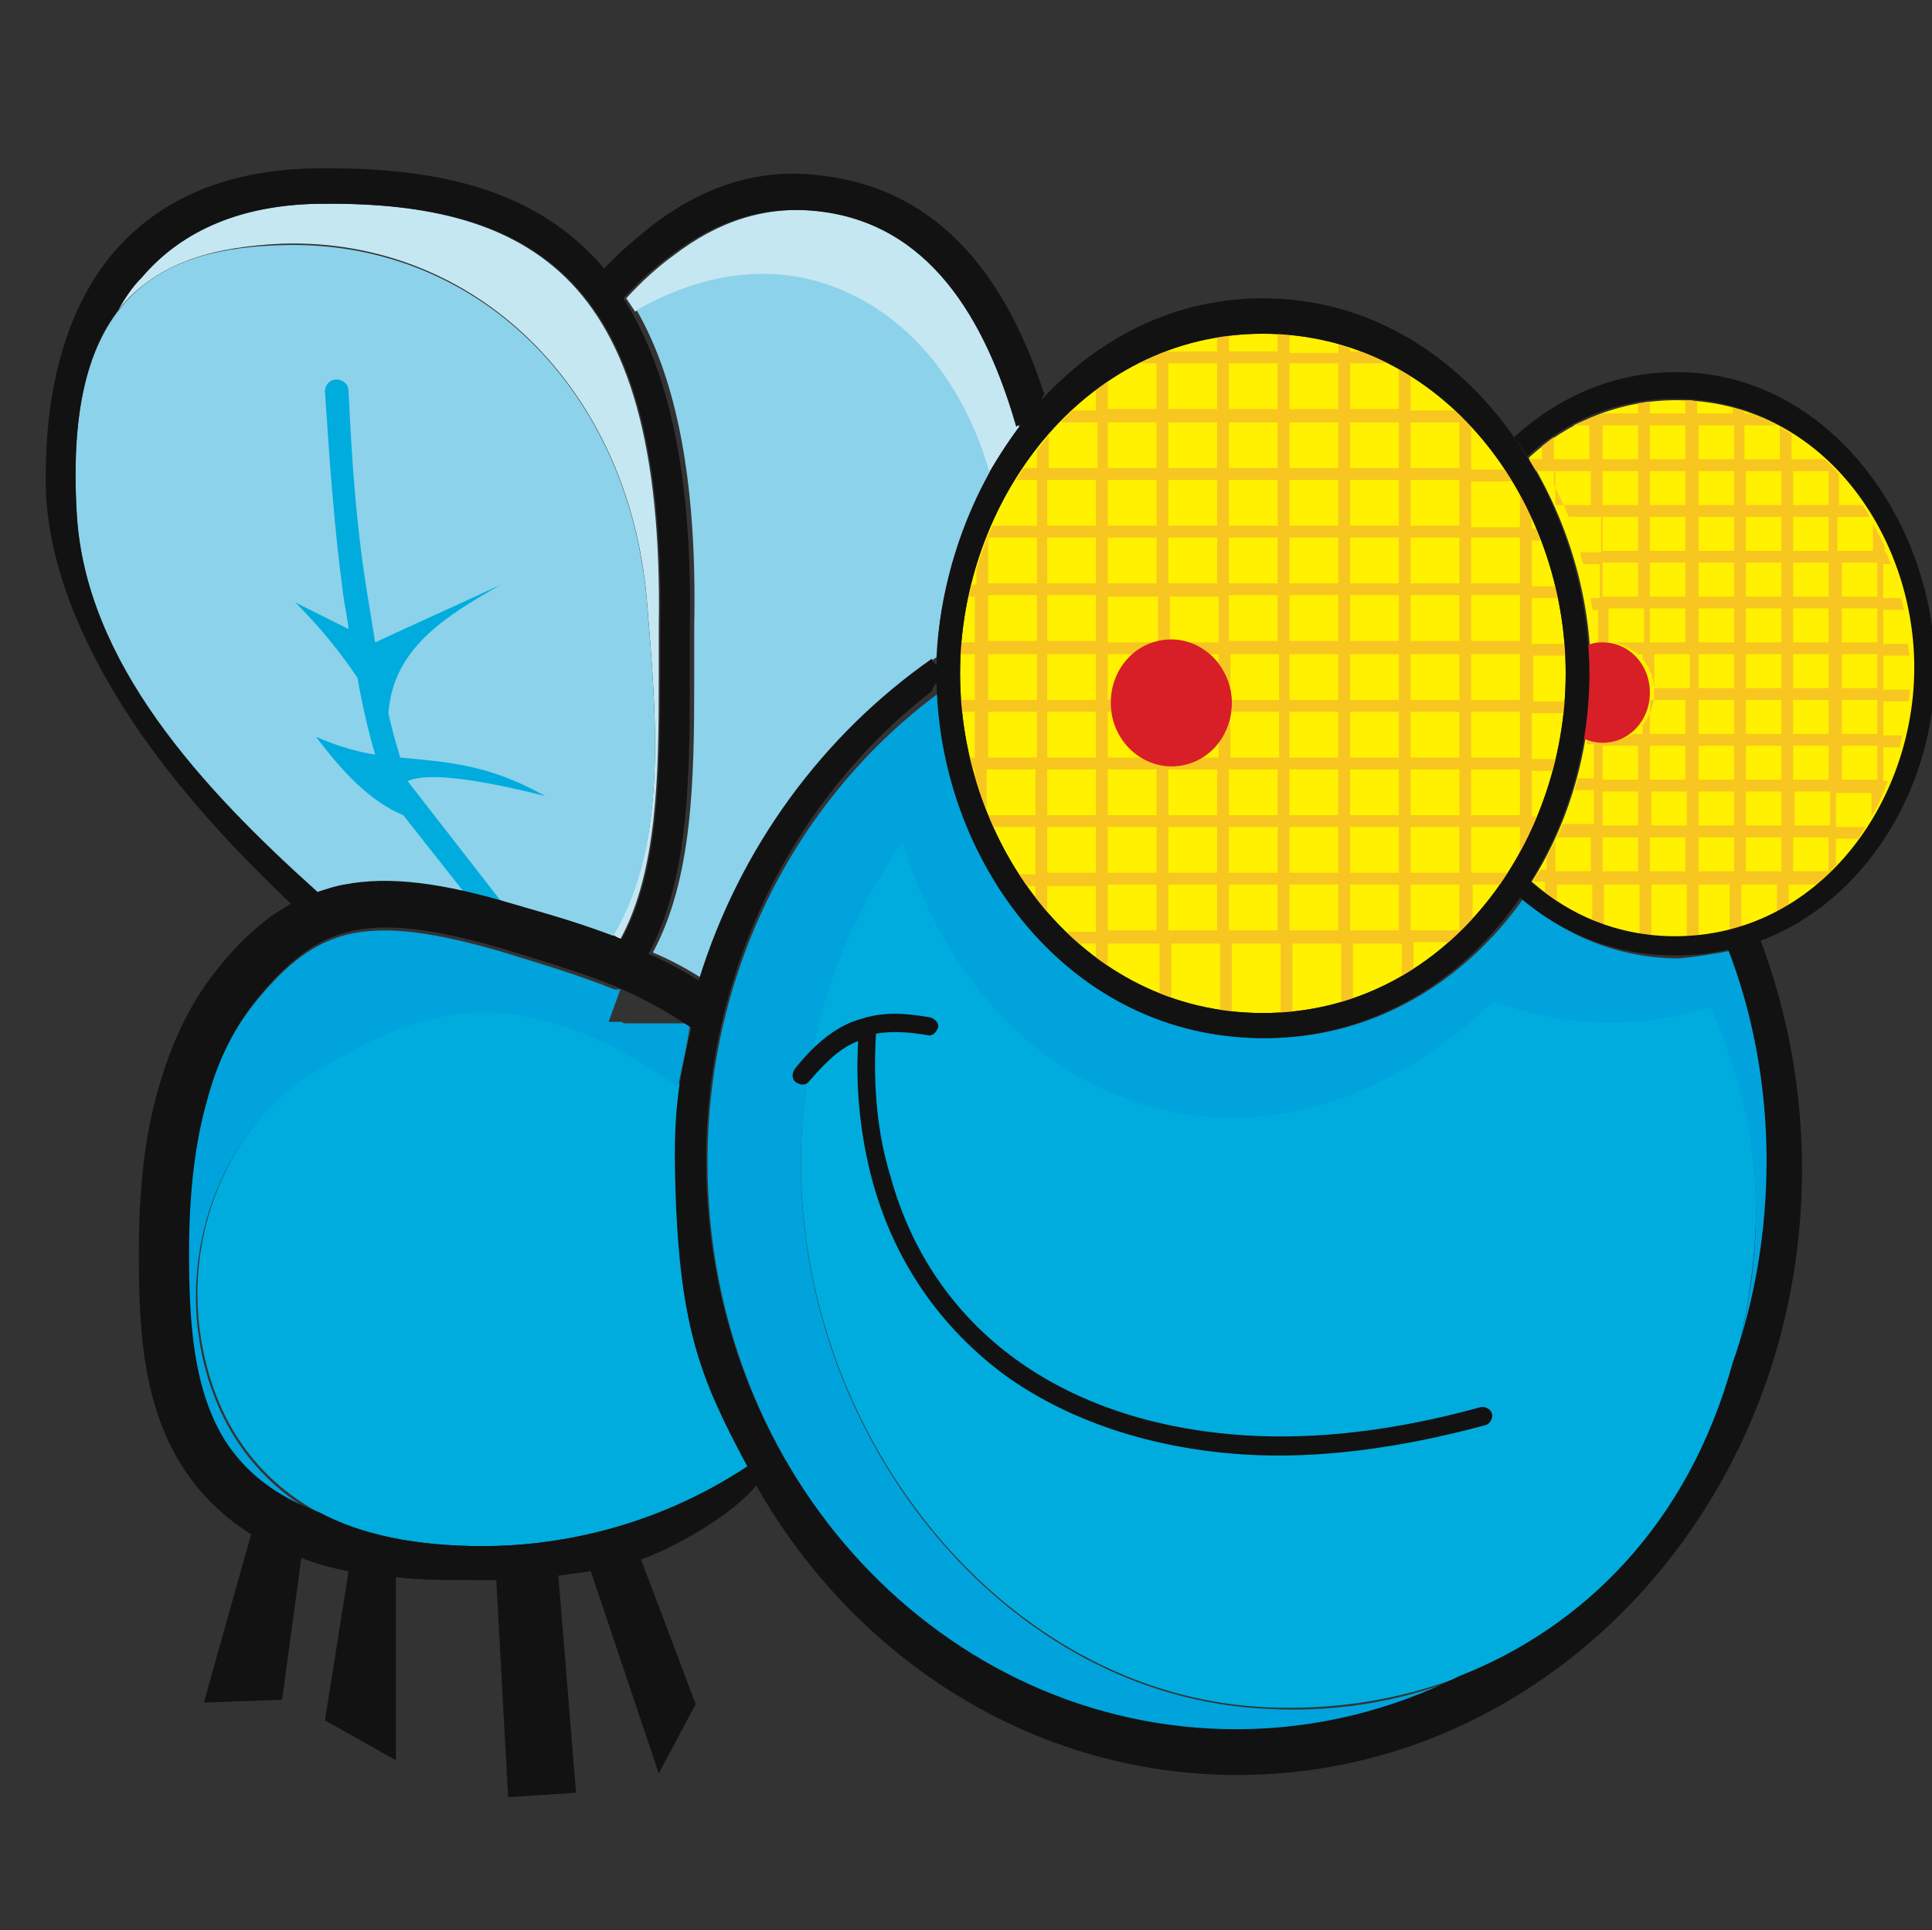 <?xml version="1.0" encoding="UTF-8"?> <!-- Generator: Adobe Illustrator 19.2.0, SVG Export Plug-In . SVG Version: 6.00 Build 0) --> <svg xmlns="http://www.w3.org/2000/svg" xmlns:xlink="http://www.w3.org/1999/xlink" id="Layer_1" x="0px" y="0px" viewBox="0 0 130.8 130.7" style="enable-background:new 0 0 130.8 130.7;" xml:space="preserve"><rect x="0" y="0" width="130.8" height="130.7" fill="#333333" stroke="none"/> <style type="text/css"> .st0{fill:#121212;} .st1{fill:#FFFFFF;} .st2{fill-rule:evenodd;clip-rule:evenodd;fill:#FFFFFF;} .st3{fill-rule:evenodd;clip-rule:evenodd;fill:#121212;} .st4{display:none;fill:url(#SVGID_1_);} .st5{display:none;fill:#FFFFFF;} .st6{fill-rule:evenodd;clip-rule:evenodd;fill:#C5E7F2;} .st7{fill-rule:evenodd;clip-rule:evenodd;fill:#8CD2EA;} .st8{fill-rule:evenodd;clip-rule:evenodd;fill:#00ACDD;} .st9{fill-rule:evenodd;clip-rule:evenodd;fill:#00A3DB;} .st10{fill-rule:evenodd;clip-rule:evenodd;fill:#FFF100;} .st11{fill:#F8C620;} .st12{fill-rule:evenodd;clip-rule:evenodd;fill:#D81F27;} .st13{display:none;} .st14{display:inline;} .st15{fill:url(#SVGID_2_);} .st16{fill:url(#SVGID_3_);} .st17{fill:url(#SVGID_4_);} .st18{fill:url(#SVGID_5_);} .st19{fill:url(#SVGID_6_);} .st20{fill:url(#SVGID_7_);} .st21{fill:url(#SVGID_8_);} .st22{fill:url(#SVGID_9_);} .st23{fill:url(#SVGID_10_);} .st24{fill:url(#SVGID_11_);} .st25{fill:url(#SVGID_12_);} .st26{fill:url(#SVGID_13_);} .st27{fill:url(#SVGID_14_);} .st28{fill:#005E91;} .st29{fill:#DF532D;} </style> <g> <linearGradient id="SVGID_1_" gradientUnits="userSpaceOnUse" x1="-51.297" y1="246.159" x2="-51.297" y2="2.835"> <stop offset="6.500000e-02" style="stop-color:#E67928"></stop> <stop offset="0.84" style="stop-color:#DF532D"></stop> </linearGradient> <path class="st4" d="M-202.7,246.2c-7.7,0-13.7-2.5-18-7.4c-4.5-5.2-5.4-11.1-6.4-17.3c-0.3-1.9-0.7-4.3-1-5.7 c-1.3-5.1-3-11.2-5.2-18.6c-0.8-2.7-1.5-5.1-2.1-7.2c-1.2-4.2-2.3-7.8-2.8-9.5c-0.1-0.3-0.6-1.3-0.8-1.7c-1.3-2.6-3.5-7-2.9-13.1 c0.9-8.7,6.9-13.6,9.5-15.7c1.3-1,2.6-1.9,3.9-2.6c-1.2-2-3.1-5.6-3.2-10.7c-0.1-10.3,7.1-15.7,10.1-18c1.9-1.4,3.8-2.6,5.8-3.5 c3.3-1.5,6.5-2.3,9.8-2.4c1.4-1.2,2.6-2.1,3.6-2.8l0.2-0.1c1.9-1.3,3.9-2.4,6-3.3c3.3-1.4,6.4-2,9.7-2c0.5,0,1,0,1.5,0 c1.5-1.4,3-2.4,3.8-3c2.1-1.4,4.3-2.6,6.5-3.4c1.2-0.4,2.3-0.8,3.5-1.1l14.5-4.9c0.4-0.1,0.8-0.3,1.3-0.4c0.2-0.1,0.5-0.2,0.9-0.3 c1.1-0.4,2.6-0.9,4.6-1.7c1.5-0.6,11.4-3.4,19.4-5.7c0.4-0.1,0.9-0.3,1.4-0.4l0.9-0.2c1.1-0.3,2.6-0.8,4.7-1.4 c2.4-0.8,4.1-1.3,5.3-1.6c3.2-0.8,6.3-1.2,9.2-1.2c2.4-1.5,5-2.6,7.7-3.2c1.7-0.4,3.4-0.6,5.2-0.6c1.3,0,2.6,0.1,3.8,0.3 c1.5-0.7,2.9-1.4,4.2-1.9c1.3-0.5,2.7-0.9,4.3-1.3l0.3-0.1l16.4-2.5c1-0.1,3-0.4,3-0.4c0.8-0.1,1.5-0.2,2.2-0.3 c1-0.2,2.5-0.4,4.5-0.8c3.7-0.7,4.9-0.9,5.4-1c1.3-0.2,2.6-0.3,3.9-0.3c0.8,0,1.6,0,2.4,0.1c0.1,0,0.1,0,0.2-0.1 c2.1-0.7,4.2-1.1,6.4-1.3c1-0.1,2.1-0.2,3.1-0.2c1.8,0,3.6,0.2,5.2,0.5c2.5-1.1,5.3-1.9,8.1-2.1c0.7-0.1,1.3-0.1,1.9-0.1 c2.4,0,4.8,0.4,7.1,1.1c1.7-0.6,3.2-1,4.7-1.3c1.9-0.4,3.7-0.7,5.6-0.7c0.5,0,0.8,0,1.2,0c2.7,0,5.3,0.4,7.7,1.2 c0.7-1.2,1.4-2.4,2.3-3.5c-2.1-2.4-4.1-4.9-5.7-7.3C-2.7,46.5-5.2,39.5-5.3,33c-0.1-8.8,2.1-16,6.5-21.3C6,6,12.9,3,21.3,2.8 c0.4,0,0.7,0,1.1,0c5.2,0,12.3,0.5,18.7,4.3c4.1-2.6,8.4-3.9,12.9-3.9c0.9,0,1.9,0.1,2.8,0.2C62.3,4.1,69,6.6,74.2,14.1 c3.6-1.6,7.4-2.4,11.3-2.4c6.8,0,13.2,2.5,18.5,7c3-1.3,6.2-2,9.5-2c7.5,0,14.3,3.4,19.3,9.5c4.3,5.3,6.7,12.3,6.7,19.1 c0,8.9-3.9,17.1-10.2,22.3c0.9,3.8,1.3,7.7,1.3,11.6c0,15-6.3,29.1-17.4,38.5l-0.9,0.7l0,0c-0.7,0.6-1.4,1.1-2.1,1.6 c-0.1,0.1-0.2,0.1-0.2,0.2c0.9,0.1,1.8,0.3,2.8,0.5c3.1,0.6,5.8,1.6,8.3,3c6.5,3.7,10.6,10.3,10.8,17.6c0,1.2,0,3.3,0,6.4 c0,1.4-0.1,3.4,0,3.9c0.3,7.9-4,18.6-17,22.7c-3.4,1.1-7,1.6-10.9,1.6c-0.3,0-0.8,0-1.4,0.1c-2.6,0.2-7.4,0.6-17,0.6 c-10.7,0-24.6-0.4-41.3-1.3c-2.8-0.1-5.7-0.2-8.7-0.2c-51.4,0-118.5,20.7-126,23.1c-22.3,7.1-48.4,19.3-53.4,22 c-2.5,1.3-4.8,2.7-6.8,4c-1.5,0.9-2.8,1.7-4,2.3c-4.4,2.4-9,3.6-13.6,3.6c-0.9,0-1.7,0-2.6-0.1c-3.8,5.4-8.7,9.7-14.4,12.5 c-3.8,1.9-7.8,3-12.1,3.5C-198.8,246-200.7,246.2-202.7,246.2z"></path> <path class="st5" d="M123.3,141.6c-0.1-4.3-2.6-8.2-6.5-10.5c-1.6-0.9-3.5-1.6-5.7-2c-2.2-0.4-4.3-0.6-6.3-0.6 c-0.7,0-1.4,0-2.1,0.1c-1.7,0.1-3.3,0.4-4.8,0.9c-1.5-1.5-3.9-3.1-7.6-3.8c-1-0.2,17.3-14.4,17.3-14.4L75.2,95.4l-25.1-3.3l-31-8.6 l-8.2-3.7c-1.2-2.8-3.4-5.1-6.2-6.5c-2.1-1-4.4-1.6-7-1.6c-0.3,0-0.5,0-0.8,0c-1.3,0.1-2.7,0.2-4.2,0.6c-1.2,0.3-2.5,0.6-3.9,1.1 l-2.8,0.9c-0.3-0.1-0.5-0.3-0.8-0.4c-1.9-0.8-4-1.2-6.1-1.2c-0.4,0-0.8,0-1.2,0c-2.9,0.2-5.5,1.2-7.8,2.8c-1.9-0.8-3.9-1.2-6.2-1.2 c-0.7,0-1.4,0-2.2,0.1c-1.6,0.2-3.2,0.5-4.7,1c-0.5,0.2-1.2,0.4-2,0.7c-1-0.2-2.1-0.3-3.2-0.3c-0.9,0-1.8,0.1-2.8,0.2 c-0.4,0-1.5,0.2-4.9,0.9c-2.2,0.4-3.7,0.7-4.9,0.9c-0.7,0.1-1.5,0.2-2.3,0.3c0,0-2.1,0.3-3.1,0.4l-15.9,2.4c-1,0.2-2.1,0.6-3.2,1 c-1.2,0.4-2.4,1-3.8,1.7l-2.4,1.2c0,0-0.1,0-0.1-0.1c-1.5-0.5-3.1-0.8-4.7-0.8c-1.1,0-2.2,0.1-3.3,0.4c-2.6,0.6-5,1.8-7,3.5 c-0.8-0.1-1.7-0.1-2.6-0.1c-2.3,0-4.7,0.3-7.2,1c-1,0.3-2.7,0.8-4.9,1.5c-2.2,0.7-3.8,1.2-5,1.5c-0.5,0.1-0.8,0.2-1,0.3 c-0.4,0.1-0.9,0.2-1.2,0.3c0,0-17.3,4.9-18.8,5.5c-2.1,0.8-3.7,1.4-4.9,1.8c-0.5,0.2-0.8,0.3-1,0.3c-0.4,0.1-0.7,0.2-1.1,0.3 l-15,5.1c-0.9,0.2-1.8,0.5-2.8,0.8c-1.6,0.6-3.1,1.4-4.7,2.5c-1.3,0.9-3.7,2.6-5.4,5.3c-1.5-0.6-3.1-0.9-4.7-0.9 c-2.1,0-4.2,0.5-6.4,1.4c-1.5,0.6-2.9,1.4-4.4,2.4l-0.2,0.1c-1.5,1-3.5,2.4-5,4.6c-0.9-0.2-1.9-0.3-2.8-0.3c-2.3,0-4.5,0.5-6.9,1.7 c-1.4,0.7-2.9,1.5-4.3,2.6c-2.5,1.9-6.8,5.1-6.7,11.2c0,3.5,1.6,5.8,2.3,6.9c0.1,0.1,0.2,0.4,0.3,0.5c0.2,0.7,0.7,2,1.4,4.6 c0.3,1.3,0.6,2.7,1,4.3c-1.1,0.1-2.2,0.3-3.3,0.6c-1.9,0.6-3.8,1.6-5.6,3.1c-2.2,1.8-5.9,4.7-6.4,10c-0.4,3.6,0.9,6.1,2,8.4 c0.4,0.9,1,2.1,1.3,2.8c0.6,1.8,1.6,5.2,2.9,9.8c0.6,2.1,1.3,4.5,2.1,7.2c2.2,7.5,4,13.7,5.3,18.9c0.5,1.8,0.8,4.3,1.2,6.5 c0.8,5.6,1.5,9.7,4.4,13c3.9,4.5,9.5,4.5,11.6,4.5c1.7,0,3.3-0.1,4.3-0.2c3.2-0.3,6.3-1.2,9.2-2.6c6-3,10.8-8,14-14.6 c2.1,0.9,4.4,1.3,6.7,1.3c3.2,0,6.4-0.9,9.6-2.6c2.2-1.2,6.2-3.9,10.8-6.3c4.6-2.4,31.2-15.1,54.8-22.6 c23.7-7.5,90.3-25.8,137.7-23.3c47.4,2.5,56.3,0.7,59.2,0.7c3,0,5.8-0.4,8.3-1.2c8.5-2.7,11.3-9.1,11.1-14.2 C123.1,150.7,123.3,143.5,123.3,141.6z"></path> <g> <path class="st6" d="M69,28.9c-2.1-7.3-5.9-13.8-13.5-14.6c-3.7-0.4-6.9,0.7-9.9,3c-1.1,0.8-2.2,1.8-3.2,2.9 c0.2,0.3,0.4,0.6,0.6,0.9c4.4-2.5,9-3.2,13.3-1.6c5.3,2,8.9,6.7,10.6,12.6C67.6,30.9,68.3,29.9,69,28.9 M42,63.6 c2.5-4.6,2.6-11.1,2.6-17.6c0-1.2,0-2.4,0-3.6c0.2-12.3-2.1-19.5-6.3-23.6c-4.1-4-10-5.1-16.9-5c-5,0.1-9.1,1.7-11.9,5 C9,19.4,8.5,20.1,8,21c2.7-3.4,6.8-4.3,11.1-4.5c13.1-0.4,23.5,9.8,24.7,24.2c0.6,7.5,1.5,16.3-2.3,22.6 C41.7,63.4,41.8,63.5,42,63.6z"></path> <path class="st7" d="M41.5,63.4c3.8-6.3,2.9-15.2,2.3-22.6c-1.2-14.5-11.6-24.6-24.7-24.2c-7.7,0.2-14.9,2.9-13.9,18.3 c0.6,10.1,8.5,18.5,16.3,25.6c0.6-0.2,1.2-0.4,1.8-0.5c3.1-0.6,6.7-0.1,11.4,1.3C36.9,61.8,39.2,62.5,41.5,63.4 M67,32 c-1.7-5.9-5.3-10.6-10.6-12.6c-4.3-1.6-8.9-0.9-13.3,1.6c2.7,4.7,4.1,11.6,3.9,21.4c0,1.2,0,2.4,0,3.6c0,6.8-0.1,13.5-2.8,18.5 c1.2,0.5,2.3,1.1,3.4,1.8c2.8-9.1,8.5-16.7,15.8-21.8C63.6,40.2,64.9,35.9,67,32z"></path> <path class="st8" d="M61.1,56.9c-17.1,24.8,0.2,57.4,24.4,58.7c14.9,0.8,30.2-8.3,33-28.6c0.9-6.3,0.3-12.2-2.7-19 c-5.2,1.6-10,1.3-14.7-0.4C85.9,82.1,66.7,75.5,61.1,56.9 M21.4,49.9c1.4,0.6,2.7,1,4,1.2c-0.5-1.7-0.9-3.5-1.2-5.2 c-1.2-1.8-2.6-3.5-4.2-5.1l3.6,1.8c-0.1-0.9-0.3-1.7-0.4-2.6c-0.6-4.5-0.9-9-1.2-13.5c0-0.4,0.3-0.8,0.8-0.8 c0.4,0,0.8,0.3,0.8,0.8c0.2,4.4,0.5,8.9,1.2,13.3c0.2,1.2,0.4,2.5,0.6,3.7l0,0c2.8-1.3,5.7-2.6,8.5-3.9c-3.7,2.1-7.3,4.3-7.6,8.7 c0.2,1,0.5,2,0.8,3c3,0.3,5.9,0.4,9.8,2.6c-4.8-1.2-8-1.6-9.3-1l0,0l6.3,8.1c-0.9-0.2-1.7-0.5-2.5-0.6l-4.1-5.2 C25.1,54.3,23.2,52.3,21.4,49.9z M46,73.4c-11.2-7.8-17.7-5.1-24.4-1.1c-5.7,3.4-9.2,10.7-8,18.3c0.8,5,3.3,9.4,8.3,12 c2.8,1.4,6.4,2.1,10.8,2.1c4.7,0,11.4-1.1,17.9-5.4c-3-5.6-4.5-9-4.8-18.1c0-0.7,0-1.3,0-2C45.7,76.7,45.8,75,46,73.4z"></path> <path class="st9" d="M117.1,64.4c1.6,4.4,2.6,9.2,2.6,14.3c0,4.8-0.8,9.4-2.3,13.7c0.5-1.7,0.8-3.4,1.1-5.2 c0.9-6.3,0.3-12.2-2.7-19c-5.2,1.6-10,1.3-14.7-0.4c-15.1,14.5-34.3,7.9-40-10.8c-17.1,24.8,0.2,57.4,24.4,58.7 c4.6,0.3,9.2-0.4,13.4-2.1c-4.6,2.3-9.7,3.6-15.1,3.6c-19.9,0-35.9-17.2-35.9-38.5c0-13.2,6.2-24.8,15.7-31.8 c0.6,12,9.3,23.4,22.1,23.4c7.4,0,13.5-3.9,17.4-9.4c2.8,2.4,6.4,4,10.6,4C114.8,64.8,116,64.6,117.1,64.4 M46.7,69.5L46.7,69.5 L46.7,69.5l-0.1-0.1l0,0l-0.1,0h0l-0.1-0.1v0l-0.1,0l0,0l-0.1,0v0l-0.1,0v0l-0.1,0l0,0l-0.1,0l0,0l-0.1,0l0,0l-0.1,0l0,0l-0.1,0h0 l-0.1,0l0,0l-0.1,0l0,0l-0.1,0l0,0l-0.1,0l0,0l-0.1,0l0,0l-0.1,0h0l-0.1,0l0,0l-0.1,0h0l-0.1,0l0,0l-0.1,0l0,0l-0.1,0l0,0l-0.1,0 v0l-0.1,0l0,0l-0.1,0h0l-0.1,0h0l-0.1,0l0,0l-0.1,0l0,0l-0.1,0h0l-0.1,0h0l-0.1,0h0l-0.1,0l0,0l-0.1,0h0l-0.1,0l0,0l-0.1,0h0 l-0.1,0h0l-0.1,0l0,0l-0.1,0h0l-0.1,0l0,0l-0.1,0v0l-0.1,0h0l-0.1,0l0,0l-0.1,0l0,0l-0.1,0l0,0c-0.1,0-0.2-0.1-0.2-0.1l0,0l-0.1,0 l0,0l-0.1,0l0,0l-0.1,0l0,0l-0.1,0l0,0l-0.1,0l-0.1,0l0,0l-0.1,0l-0.1,0l0,0l-0.1,0L42,67l0,0L42,67l0,0l-0.1,0l-0.1,0l-0.1,0 l-0.1,0c-2.5-1-5.2-1.8-7.8-2.6c-4.2-1.2-7.3-1.7-9.9-1.2c-2.5,0.5-4.5,2-6.8,4.9c-1.4,1.8-2.5,4-3.2,6.7 c-0.8,2.8-1.2,6.2-1.2,10.2c0,4.4,0.2,9.4,2.6,13c1.3,1.9,3.2,3.5,6.2,4.6c-4.7-2.6-7.2-6.9-8-11.8c-1.2-7.6,2.3-15,8-18.3 c6.7-4,13.2-6.8,24.4,1.1C46.2,72.1,46.5,70.9,46.7,69.5L46.7,69.5z"></path> <path class="st10" d="M113.5,27.1c-3.9,0-7.4,1.5-10,3.9c2.7,4.4,4.2,9.5,4.2,14.6c0,5-1.4,10-4,14.1c2.6,2.3,6,3.8,9.9,3.8 c9.7,0,16.2-9,16.2-18.2C129.7,36.1,123.2,27.1,113.5,27.1 M85.5,22.6C73.3,22.6,65,34,65,45.6c0,11.6,8.2,23,20.5,23 c12.3,0,20.5-11.4,20.5-23C106,34,97.8,22.6,85.5,22.6z"></path> <path class="st11" d="M95.5,59.9V63h3.3v-3.1H95.5z M91.4,59.9V63h3.3v-3.1H91.4z M87.3,59.9V63h3.3v-3.1H87.3z M83.2,59.9V63h3.3 v-3.1H83.2z M79.1,59.9V63h3.3v-3.1H79.1z M75,59.9V63h3.3v-3.1H75z M87.3,27.7h3.3v-3.1h-3.3V27.7z M83.2,27.7h3.3v-3.1h-3.3 V27.7z M79.1,27.7h3.3v-3.1h-3.3V27.7z M95.5,31.7h3.3v-3.1h-3.3V31.7z M91.4,31.7h3.3v-3.1h-3.3V31.7z M87.3,31.7h3.3v-3.1h-3.3 V31.7z M83.2,31.7h3.3v-3.1h-3.3V31.7z M79.1,31.7h3.3v-3.1h-3.3V31.7z M75,31.7h3.3v-3.1H75V31.7z M95.5,35.6h3.3v-3.1h-3.3V35.6 z M91.4,35.6h3.3v-3.1h-3.3V35.6z M87.3,35.6h3.3v-3.1h-3.3V35.6z M83.2,35.6h3.3v-3.1h-3.3V35.6z M79.1,35.6h3.3v-3.1h-3.3V35.6z M75,35.6h3.3v-3.1H75V35.6z M70.9,35.6h3.3v-3.1h-3.3V35.6z M99.6,39.5h3.3v-3.1h-3.3V39.5z M95.5,39.5h3.3v-3.1h-3.3V39.5z M91.4,39.5h3.3v-3.1h-3.3V39.5z M87.3,39.5h3.3v-3.1h-3.3V39.5z M83.2,39.5h3.3v-3.1h-3.3V39.5z M79.1,39.5h3.3v-3.1h-3.3V39.5z M75,39.5h3.3v-3.1H75V39.5z M70.9,39.5h3.3v-3.1h-3.3V39.5z M66.9,39.5h3.3v-3.1h-3.3V39.5z M99.6,43.4h3.3v-3.1h-3.3V43.4z M95.5,43.4h3.3v-3.1h-3.3V43.4z M91.4,43.4h3.3v-3.1h-3.3V43.4z M87.3,43.4h3.3v-3.1h-3.3V43.4z M83.2,43.4h3.3v-3.1h-3.3V43.4z M70.9,43.4h3.3v-3.1h-3.3V43.4z M66.9,43.4h3.3v-3.1h-3.3V43.4z M99.6,47.4h3.3v-3.1h-3.3V47.4z M95.5,47.4h3.3v-3.1h-3.3V47.4z M91.4,47.4h3.3v-3.1h-3.3V47.4z M87.3,47.4h3.3v-3.1h-3.3V47.4z M70.9,47.4h3.3v-3.1h-3.3V47.4z M66.9,47.4h3.3v-3.1h-3.3V47.4z M99.6,51.3h3.3v-3.1h-3.3V51.3z M95.5,51.3h3.3v-3.1h-3.3V51.3z M91.4,51.3h3.3v-3.1h-3.3V51.3z M87.3,51.3h3.3v-3.1h-3.3V51.3z M75,51.3h2.2c0.6,0.4,1.3,0.6,2.1,0.6c0.7,0,1.5-0.2,2.1-0.6h1.1v-1c0.4-0.5,0.7-1.1,0.8-1.7v2.7h3.3v-3.1h-3.2 c0-0.2,0-0.4,0-0.6c0-0.1,0-0.2,0-0.2h3.2v-3.1h-3.3v2.3c-0.1-0.6-0.4-1.2-0.8-1.7v-0.6h-0.6c-0.4-0.4-1-0.6-1.5-0.8h2.1v-3.1 h-3.3v3c-0.3,0-0.5,0-0.8,0.1v-3.1H75v3.1h3.2c-0.6,0.2-1.1,0.4-1.5,0.8H75v3.1h0.2c0,0.1,0,0.2,0,0.2c0,0.2,0,0.4,0,0.6H75V51.3z M70.9,51.3h3.3v-3.1h-3.3V51.3z M66.9,51.3h3.3v-3.1h-3.3V51.3z M74.2,56h-3.3v3.1h3.3V56z M78.3,56H75v3.1h3.3V56z M82.4,56 h-3.3v3.1h3.3V56z M86.5,56h-3.3v3.1h3.3V56z M90.6,56h-3.3v3.1h3.3V56z M94.7,56h-3.3v3.1h3.3V56z M98.8,56h-3.3v3.1h3.3V56z M99.6,55.2h3.3v-3.1h-3.3V55.2z M95.5,55.2h3.3v-3.1h-3.3V55.2z M91.4,55.2h3.3v-3.1h-3.3V55.2z M87.3,55.2h3.3v-3.1h-3.3V55.2z M83.2,55.2h3.3v-3.1h-3.3V55.2z M79.1,55.2h3.3v-3.1h-3.3V55.2z M75,55.2h3.3v-3.1H75V55.2z M70.9,55.2h3.3v-3.1h-3.3V55.2z M121.4,56.7V59h2.4v-2.3H121.4z M118.2,56.7V59h2.4v-2.3H118.2z M115,56.7V59h2.4v-2.3H115z M111.7,56.7V59h2.4v-2.3H111.7z M108.5,56.7V59h2.4v-2.3H108.5z M105.3,56.7V59h2.4v-2.3H105.3z M115,31.1h2.4v-2.3H115V31.1z M111.7,31.1h2.4v-2.3h-2.4V31.1z M108.5,31.1h2.4v-2.3h-2.4V31.1z M121.4,34.2h2.4v-2.3h-2.4V34.2z M118.2,34.2h2.4v-2.3h-2.4V34.2z M115,34.2h2.4v-2.3H115V34.2z M111.7,34.2h2.4v-2.3h-2.4V34.2z M108.5,34.2h2.4v-2.3h-2.4V34.2z M105.3,34.2h2.4v-2.3h-2.4V34.2z M121.4,37.3h2.4V35h-2.4V37.3 z M118.2,37.3h2.4V35h-2.4V37.3z M115,37.3h2.4V35H115V37.3z M111.7,37.3h2.4V35h-2.4V37.3z M108.5,37.3h2.4V35h-2.4V37.3z M124.7,40.4h2.4v-2.3h-2.4V40.4z M121.4,40.4h2.4v-2.3h-2.4V40.4z M118.2,40.4h2.4v-2.3h-2.4V40.4z M115,40.4h2.4v-2.3H115V40.4z M111.7,40.4h2.4v-2.3h-2.4V40.4z M108.5,40.4h2.4v-2.3h-2.4V40.4z M124.7,43.5h2.4v-2.3h-2.4V43.5z M121.4,43.5h2.4v-2.3h-2.4 V43.5z M118.2,43.5h2.4v-2.3h-2.4V43.5z M115,43.5h2.4v-2.3H115V43.5z M111.7,43.5h2.4v-2.3h-2.4V43.5z M124.7,46.6h2.4v-2.3h-2.4 V46.6z M121.4,46.6h2.4v-2.3h-2.4V46.6z M118.2,46.6h2.4v-2.3h-2.4V46.6z M115,46.6h2.4v-2.3H115V46.6z M124.7,49.7h2.4v-2.3h-2.4 V49.7z M121.4,49.7h2.4v-2.3h-2.4V49.7z M118.2,49.7h2.4v-2.3h-2.4V49.7z M115,49.7h2.4v-2.3H115V49.7z M111.7,49.7h2.4v-2.3h-2.4 V49.7z M110.9,53.6h-2.4v2.3h2.4V53.6z M114.2,53.6h-2.4v2.3h2.4V53.6z M117.4,53.6H115v2.3h2.4V53.6z M120.6,53.6h-2.4v2.3h2.4 V53.6z M123.9,53.6h-2.4v2.3h2.4V53.6z M124.7,52.8h2.4v-2.3h-2.4V52.8z M121.4,52.8h2.4v-2.3h-2.4V52.8z M118.2,52.8h2.4v-2.3 h-2.4V52.8z M115,52.8h2.4v-2.3H115V52.8z M111.7,52.8h2.4v-2.3h-2.4V52.8z M108.5,52.8h2.4v-2.3h-2.4V52.8z M108.5,28L108.5,28 l2.4,0v-0.7c0.3,0,0.5-0.1,0.8-0.1V28h2.4v-0.9c0.3,0,0.5,0,0.8,0.1V28h2.4v-0.4c0.3,0.1,0.5,0.2,0.8,0.2V28h0.4 c0.6,0.2,1.2,0.5,1.8,0.8h-2.2v2.3h2.4v-2.2c0.3,0.2,0.5,0.3,0.8,0.5v1.7h2.2c0.4,0.3,0.7,0.7,1,1v2.1h1.6 c0.2,0.3,0.3,0.5,0.5,0.8h-2.2v2.3h2.4v-1.8c0.3,0.5,0.6,1,0.8,1.6v0.3h0.1c0.1,0.3,0.2,0.5,0.3,0.8h-0.5v2.3h1.2 c0.1,0.3,0.1,0.5,0.2,0.8h-1.4v2.3h1.7c0,0.3,0,0.5,0.1,0.8h-1.8v2.3h1.8c0,0.3,0,0.5-0.1,0.8h-1.7v2.3h1.3 c-0.1,0.3-0.1,0.5-0.2,0.8h-1.1v2.3h0.3c-0.1,0.3-0.2,0.5-0.3,0.8h0v0c-0.2,0.5-0.5,1.1-0.8,1.6v-1.6h-2.4v2.3h2 c-0.2,0.3-0.3,0.5-0.5,0.8h-1.5v1.8c-0.4,0.5-0.9,0.9-1.3,1.3h-1.9v1.4c-0.3,0.2-0.5,0.3-0.8,0.5v-1.9h-2.4v3 c-0.3,0.1-0.5,0.2-0.8,0.2v-3.2H115v3.6c-0.3,0-0.5,0-0.8,0.1v-3.7h-2.4v3.6c-0.3,0-0.5-0.1-0.8-0.1v-3.5h-2.4v2.9 c-0.3-0.1-0.5-0.2-0.8-0.3v-2.6h-2.4V61c-0.3-0.2-0.5-0.4-0.8-0.6v-0.7h-0.8l0,0c0.2-0.4,0.2-0.4,0.5-0.8h0.4v-0.8 c0.4-0.8,0.8-1.5,1.1-2.3h2.1v-2.3h-1.3c0.1-0.3,0.2-0.5,0.2-0.8h1.1v-2.3h-0.5c0-0.2,0.1-0.3,0.1-0.5c0.4,0.2,0.8,0.3,1.3,0.3 c0.6,0,1.2-0.2,1.8-0.5h0.6v-0.6c0.5-0.6,0.8-1.4,0.8-2.2c0-0.1,0-0.2,0-0.3h2.4v-2.3h-2.4v2.3c-0.1-0.8-0.3-1.4-0.8-2v-0.3h-0.3 c-0.5-0.4-1.1-0.7-1.7-0.8h2.1v-2.3h-2.4v2.3c-0.3,0-0.6,0.1-0.9,0.2l0-0.1h0.2v-2.3h-0.4c0-0.3-0.1-0.5-0.1-0.8h0.6v-2.3h-1.1 c-0.1-0.3-0.2-0.5-0.2-0.8h1.4V35h-2.2c-0.3-0.8-0.7-1.5-1-2.2v-0.9H104c-0.2-0.3-0.3-0.5-0.5-0.8h0.9v-0.9 c0.3-0.2,0.5-0.4,0.8-0.6v1.5h2.4v-2.3h-1.1C107.2,28.5,107.9,28.2,108.5,28z M79.1,23.7v0.1h3.3v-1c0.3,0,0.5-0.1,0.8-0.1v1.1 h3.3v-1.2c0.3,0,0.5,0,0.8,0.1v1.2h3.3v-0.6c0.3,0.1,0.5,0.2,0.8,0.2v0.3h0.9c0.6,0.2,1.2,0.5,1.8,0.8h-2.7v3.1h3.3V25 c0.3,0.2,0.5,0.3,0.8,0.5v2.3h3c0.4,0.3,0.7,0.7,1.1,1.1v2.9h2.3c0.2,0.3,0.3,0.5,0.5,0.8h-2.8v3.1h3.3v-2.2 c0.3,0.5,0.5,1,0.8,1.6v0.7h0.3c0.1,0.3,0.2,0.5,0.3,0.8h-0.6v3.1h1.6c0.1,0.3,0.1,0.5,0.2,0.8h-1.8v3.1h2.3c0,0.3,0,0.5,0.1,0.8 h-2.3v3.1h2.3c0,0.3,0,0.5-0.1,0.8h-2.3v3.1h1.7c-0.1,0.3-0.1,0.5-0.2,0.8h-1.5v3.1h0.5c-0.1,0.3-0.2,0.5-0.3,0.8h-0.2v0.3 c-0.2,0.5-0.5,1-0.8,1.6V56h-3.3v3.1h2.6c-0.2,0.3-0.3,0.5-0.5,0.8h-2v2.5c-0.5,0.5-0.9,1-1.4,1.4h-2.6v2 c-0.3,0.2-0.5,0.3-0.8,0.5v-2.4h-3.3v3.9c-0.3,0.1-0.5,0.2-0.8,0.2v-4.1h-3.3v4.7c-0.3,0-0.5,0-0.8,0.1v-4.8h-3.3v4.7 c-0.3,0-0.5-0.1-0.8-0.1v-4.6h-3.3v3.7c-0.3-0.1-0.5-0.2-0.8-0.3v-3.4H75v1.6c-0.3-0.2-0.5-0.4-0.8-0.6v-1H73 c-0.3-0.3-0.6-0.5-0.9-0.8h2.1v-3.1h-3.3v1.9c-0.3-0.3-0.5-0.6-0.8-1v-0.9h-0.7c-0.2-0.3-0.4-0.5-0.5-0.8h1.2V56h-2.9 c-0.1-0.3-0.2-0.5-0.3-0.8h3.2v-3.1h-3.3V55c-0.3-0.8-0.6-1.5-0.8-2.3v-0.6h-0.2c-0.1-0.3-0.1-0.5-0.2-0.8h0.4v-3.1h-0.9 c0-0.3-0.1-0.5-0.1-0.8h1v-3.1h-1c0-0.3,0-0.5,0.1-0.8h0.9v-3.1h-0.4c0.1-0.3,0.1-0.5,0.2-0.8h0.3v-1c0.3-1,0.6-2,1.1-3h3v-3.1 h-1.4c0.2-0.3,0.3-0.5,0.5-0.8h0.9v-1.2c0.3-0.3,0.5-0.7,0.8-1v2.2h3.3v-3.1h-2.5c0.3-0.3,0.5-0.5,0.8-0.8h1.6v-1.4 c0.3-0.2,0.5-0.4,0.8-0.6v1.9h3.3v-3.1H77C77.7,24.3,78.4,24,79.1,23.7z"></path> <path class="st12" d="M108.5,43.5c1.8,0,3.2,1.5,3.2,3.4c0,1.9-1.4,3.4-3.2,3.4c-0.4,0-0.9-0.1-1.3-0.3c0.2-1.4,0.4-2.9,0.4-4.3 c0-0.7,0-1.3-0.1-2C107.9,43.5,108.2,43.5,108.5,43.5 M79.3,43.3c2.2,0,4.1,1.9,4.1,4.3c0,2.4-1.8,4.3-4.1,4.3 c-2.2,0-4.1-1.9-4.1-4.3C75.2,45.2,77,43.3,79.3,43.3z"></path> <path class="st0" d="M21.5,60.4c0.6-0.2,1.2-0.4,1.8-0.5c3.1-0.6,6.7-0.1,11.4,1.3c2.4,0.7,4.9,1.4,7.4,2.4 c2.5-4.6,2.6-11.1,2.6-17.6c0-1.2,0-2.4,0-3.6c0.2-12.3-2.1-19.5-6.3-23.6c-4.1-4-10-5.1-16.9-5c-5,0.1-9.1,1.7-11.9,5 C9,19.4,8.5,20.1,8,21C5.9,23.7,4.8,28,5.2,34.8C5.8,44.9,13.7,53.4,21.5,60.4 M50.6,99.3c-3.2-6-4.7-9.5-4.9-20 c-0.1-4.5,0.4-6.6,1.1-9.7c-1.6-1.1-3.3-2-5.1-2.8c-2.5-1-5.2-1.8-7.8-2.6c-4.2-1.2-7.3-1.7-9.9-1.2c-2.5,0.5-4.5,2-6.8,4.9 c-1.4,1.8-2.5,4-3.2,6.7c-0.8,2.8-1.2,6.2-1.2,10.2c0,4.4,0.2,9.4,2.6,13c1.3,1.9,3.2,3.5,6.2,4.6c2.8,1.5,6.5,2.3,11.1,2.3 C37.4,104.7,44.1,103.6,50.6,99.3z M113.5,25.2c10.4,0,17.5,10.3,17.5,20.1c0,7.9-4.6,15.7-11.8,18.4c1.8,4.8,2.8,10,2.8,15.5 c0,22.6-17.1,41-38.2,41c-13.8,0-25.9-7.8-32.6-19.6c-2.2,2.6-6.8,4.7-7.8,5l3.7,9.8l-2.5,4.7L40,106.4c-0.7,0.1-1.5,0.2-2.2,0.3 l1.2,14.7l-4.6,0.3L33.6,107c-0.5,0-1,0-1.6,0c-1.9,0-3.6,0-5.2-0.2v12.4l-4.8-2.7l1.6-10.1c-1.1-0.2-2.2-0.5-3.2-0.9l-1.3,9.6 l-5.3,0.2l3.2-11.4c-1.9-1.2-3.3-2.6-4.4-4.2c-3-4.4-3.2-9.9-3.2-14.8c0-4.4,0.4-8,1.3-11.1c0.9-3.2,2.1-5.7,3.8-7.9 c1.7-2.2,3.4-3.7,5.2-4.7c-3.8-3.6-7.7-7.8-10.7-12.3c-3.4-5.1-5.8-10.7-5.9-16c-0.1-7,1.6-12.2,4.5-15.7c3.3-3.9,8-5.7,13.7-5.8 c7.5-0.1,14,1.1,18.6,5.7c0.4,0.4,0.7,0.7,1,1.1c1-1.1,2.1-2,3.2-2.9c3.4-2.6,7.2-4,11.6-3.4c8.3,1,12.6,7.4,15,14.8 c-0.4,0.4,0,1.4-0.3,1.8c-0.3,0.3-1.3,0.1-1.6,0.4c-2.1-7.3-5.9-13.8-13.5-14.6c-3.7-0.4-6.9,0.7-9.9,3c-1.1,0.8-2.2,1.8-3.2,2.9 c3,4.7,4.7,11.8,4.5,22.3c0,1.2,0,2.4,0,3.6c0,6.8-0.1,13.5-2.8,18.5c1.2,0.5,2.3,1.1,3.4,1.8c2.8-9.1,8.5-16.7,15.8-21.8 c0,0.3,0.7,0.7,0.7,1c0,0.4-0.7,0.8-0.7,1.2C54,53.8,47.8,65.4,47.8,78.6c0,21.3,16.1,38.5,35.9,38.5c5.4,0,10.5-1.3,15.1-3.6 c8.4-3.3,15.5-10.3,18.5-21.2c1.5-4.2,2.3-8.9,2.3-13.7c0-5-0.9-9.9-2.6-14.3c-1.2,0.3-2.4,0.4-3.6,0.4c-4.1,0-7.7-1.5-10.6-4 c-0.3-0.6-0.3-0.9-0.2-1c0.1-0.2,0.8,0.2,0.9-0.1c2.6,2.3,6,3.8,9.9,3.8c9.7,0,16.2-9,16.2-18.2c0-9.2-6.5-18.2-16.2-18.2 c-3.9,0-7.4,1.5-10,3.9c-0.3-0.5-0.6-0.9-0.9-1.3C105.5,26.9,109.2,25.2,113.5,25.2z M54.8,73.2c-0.2,0.3-0.6,0.3-0.9,0.1 c-0.3-0.2-0.3-0.6-0.1-0.9c1.5-1.9,3-3,4.5-3.4c1.5-0.5,3-0.4,4.7-0.1c0.3,0.1,0.6,0.4,0.5,0.7c-0.1,0.3-0.4,0.6-0.7,0.5 c-1.2-0.2-2.4-0.3-3.5-0.1c0,0,0,0,0,0.1c-0.2,3.5,0.1,6.7,1,9.6c1.4,5.1,4.3,9.3,8.4,12.3c4.1,3,9.4,4.8,15.6,5.2 c4.8,0.3,10.1-0.3,15.9-1.9c0.3-0.1,0.7,0.1,0.8,0.4c0.1,0.3-0.1,0.7-0.4,0.8c-5.9,1.6-11.4,2.3-16.3,2c-6.4-0.4-12-2.3-16.3-5.4 c-4.3-3.2-7.4-7.6-8.9-13c-0.8-2.9-1.2-6.2-1-9.6C57,70.9,56,71.8,54.8,73.2z"></path> <path class="st0" d="M85.5,22.6c12.3,0,20.5,11.4,20.5,23c0,11.6-8.2,23-20.5,23c-12.3,0-20.5-11.4-20.5-23 C65,34,73.3,22.6,85.5,22.6 M85.5,20.2c-13.2,0-22.1,13-22.1,25.5s8.9,24.6,22.1,24.6c13.2,0,22.1-12.2,22.1-24.6 C107.6,33.2,98.7,20.2,85.5,20.2z"></path> </g> <g class="st13"> <g class="st14"> <g> <g> <linearGradient id="SVGID_2_" gradientUnits="userSpaceOnUse" x1="-11.134" y1="157.748" x2="-11.134" y2="118.954"> <stop offset="0" style="stop-color:#E67928"></stop> <stop offset="7.836902e-02" style="stop-color:#E57429"></stop> <stop offset="0.514" style="stop-color:#E05C2C"></stop> <stop offset="0.754" style="stop-color:#DF532D"></stop> </linearGradient> <path class="st15" d="M-14.7,155.9c0,0.2-1.3,0.9-1.9,1.2c-0.6,0.3-1.1,0.5-1.7,0.6c-0.7,0.1-1.2,0-1.6-0.5 c-0.4-0.4-0.6-1.3-0.7-2.6c0-0.4-0.2-3.1-0.4-7.9c-0.2-4.8-0.5-9.4-0.9-13.8c-0.4-4.3-0.8-7.3-1.1-8.9 c-0.3-1.6-1.3-3.5-1.3-3.7c0-0.2,1.3-0.8,1.9-1c0.6-0.2,1.1-0.4,1.6-0.4c0.8-0.1,1.4,0.1,1.7,0.6c0.3,0.4,0.6,1.3,0.7,2.7 c0,0.3,0.1,1.2,0.1,2.6c0.2,6.3,1.1,18.2,1.1,18.2c0.4,0.2,5.9-6.1,7.8-8.2c1.9-2.1,3.3-4.7,3.7-4.9c0.4-0.2,2.2,0.7,2.8,1.1 c0.6,0.4,0.9,0.8,0.9,1.4c0.1,0.7-2.2,2.8-6.5,6.5c-1.9,1.7-4.4,3.9-4.4,4.1c0,0.1,0.9,0.6,1.5,1.1c7.4,5.4,12,8.2,13.3,8.1 c0,0,0.1,0,0.1,0c-0.1,1-0.4,1.8-0.8,2.4c-0.4,0.6-1.1,0.9-1.8,1c-1.2,0.1-4-1.4-8.2-4.7c-3.3-2.6-6.1-4.8-8.3-6.4 c0,0.5,0.1,0.7,0.1,1.2c0.3,2.8,0.6,5,0.9,6.6C-15.7,153.9-14.7,155.7-14.7,155.9z"></path> <linearGradient id="SVGID_3_" gradientUnits="userSpaceOnUse" x1="14.838" y1="153.749" x2="14.838" y2="129.778"> <stop offset="0" style="stop-color:#E67928"></stop> <stop offset="7.836902e-02" style="stop-color:#E57429"></stop> <stop offset="0.514" style="stop-color:#E05C2C"></stop> <stop offset="0.754" style="stop-color:#DF532D"></stop> </linearGradient> <path class="st16" d="M25.8,147.5c0.2,0,0.8,0.7,1.1,1c0.2,0.3,0.4,0.7,0.4,1c0.1,0.8-0.5,1.6-1.9,2.3 c-1.4,0.7-3.3,1.3-5.8,1.6C15,154.1,11,153.6,8,152c-3-1.7-4.7-4.4-5.4-8.2c-0.6-3.8,0.1-7,2.5-9.7c2.3-2.6,5.9-4,10.1-4.3 c3.3-0.2,5.9,0.4,8.1,1.7c2.2,1.3,3.4,3,3.7,5.2c0.3,1.7-0.3,3-1.8,3.9c-1.5,0.9-4.1,1.5-8.3,2c-1.5,0.2-3.1,0.3-4.8,0.4 c-1.6,0.1-3.2,0.1-4.8,0.1c0,0.1,0,0.2,0.1,0.3c0.4,2.5,1.6,4.4,3.7,5.6c2.1,1.2,4.8,1.6,7.8,1.2c1.4-0.2,2.7-0.5,3.8-1 C23.9,148.8,25.4,147.5,25.8,147.5z M7.3,140.2c0.3,0.3,2.8,0,4.5-0.1c1.6-0.1,3.4-0.2,5.2-0.4c2.4-0.2,4-0.6,4.7-1 c0.7-0.4,1-1.1,0.9-2c-0.2-1.4-1-2.4-2.3-3.2c-1.3-0.7-3-1-5.2-0.9c-2.3,0.2-4.2,0.9-5.6,2.2C8,136.3,6.9,139.9,7.3,140.2z"></path> <linearGradient id="SVGID_4_" gradientUnits="userSpaceOnUse" x1="38.389" y1="153.279" x2="38.389" y2="130.526"> <stop offset="0" style="stop-color:#E67928"></stop> <stop offset="7.836902e-02" style="stop-color:#E57429"></stop> <stop offset="0.514" style="stop-color:#E05C2C"></stop> <stop offset="0.754" style="stop-color:#DF532D"></stop> </linearGradient> <path class="st17" d="M33.6,149.3c0.2-0.1,1.2,0.4,1.8,0.6c0.6,0.1,1.1,0.2,1.6,0.2c1.2,0,2.1-0.3,2.8-0.8c0.7-0.5,1-1.2,0.9-2 c0-0.6-0.3-1.2-0.7-1.8c-0.4-0.5-1.2-1.3-2.3-2c-0.2-0.1-0.4-0.3-0.8-0.5c-2.9-2.1-4.5-3.9-4.6-5.5c0-0.7,0.1-1.3,0.3-2 c0.2-0.6,0.6-1.3,1.1-1.8c1-1.1,2.2-1.9,3.5-2.4c1.3-0.5,2.8-0.7,4.3-0.6c0.8,0,1.3,0.2,1.8,0.5c0.4,0.3,0.6,0.7,0.7,1.2 c0,0.2,0,0.5-0.2,0.8c-0.1,0.3-0.4,1.2-0.6,1.2c-0.2,0.1-0.8-0.3-1.2-0.4c-0.4-0.1-0.8-0.2-1.1-0.2c-1.3-0.1-2.4,0.2-3.2,0.8 c-0.8,0.6-1.2,1.3-1.1,2.3c0.1,1,1.3,2.4,3.6,4.2c0.6,0.4,1,0.8,1.3,1c1,0.8,1.7,1.5,2.2,2.2c0.5,0.7,0.7,1.5,0.8,2.2 c0.1,1.8-0.6,3.3-2.3,4.7c-1.6,1.4-3.7,2.1-6.3,2.2c-0.9,0-1.6-0.1-2.1-0.4c-0.5-0.3-0.8-0.8-0.8-1.4c0-0.3,0-0.6,0.1-0.9 C33.1,150.2,33.4,149.3,33.6,149.3z"></path> <linearGradient id="SVGID_5_" gradientUnits="userSpaceOnUse" x1="58.507" y1="153.853" x2="58.507" y2="122.988"> <stop offset="0" style="stop-color:#E67928"></stop> <stop offset="7.836902e-02" style="stop-color:#E57429"></stop> <stop offset="0.514" style="stop-color:#E05C2C"></stop> <stop offset="0.754" style="stop-color:#DF532D"></stop> </linearGradient> <path class="st18" d="M55.3,152.4c0,0.2-1.1,0.5-1.7,0.7c-0.5,0.1-1,0.2-1.5,0.2c-0.6,0-1.1-0.2-1.4-0.6 c-0.3-0.4-0.5-1.1-0.5-2.1c0-0.3,0-2.4-0.1-6.2c0-3.8-0.1-7.4-0.4-10.9c-0.2-3.4-0.4-5.8-0.7-7.1c-0.2-1.3-1.1-2.9-1-3 c0-0.2,1.2-0.4,1.7-0.5c0.5-0.1,1-0.1,1.4,0c0.7,0.1,1.2,0.3,1.5,0.7c0.3,0.4,0.5,1.1,0.5,2.2c0,0.2,0,0.9,0,2.1 c0,4.9,0.3,14.2,0.3,14.2c0.4,0.3,5.2-3.9,6.8-5.3c1.6-1.3,2.7-3.2,3.1-3.3c0.4-0.1,1.8,0.8,2.2,1.2c0.4,0.4,0.6,0.7,0.7,1.2 c0,0.6-1.8,1.9-5.3,4.2c-1.6,1-3.8,2.5-3.8,2.6c0,0.1,0.7,0.6,1.3,1.1c6,5.1,9.4,7.7,10.4,7.7c0,0,0.1,0,0.1,0 c-0.1,0.8-0.3,1.3-0.7,1.7c-0.4,0.4-0.8,0.6-1.4,0.6c-1,0-3.1-1.5-6.4-4.5c-2.7-2.4-4.9-4.4-6.8-6c0,0.4,0,0.6,0.1,0.9 c0.1,2.2,0.3,4,0.6,5.2C54.5,150.8,55.3,152.3,55.3,152.4z"></path> </g> </g> </g> <g class="st14"> <g> <path class="st28" d="M-6.1,86.6c1-0.3,1.9-0.6,2.7-0.8c0.8-0.2,1.6-0.3,2.3-0.3c0.9,0,1.6,0.1,2.2,0.4c0.6,0.3,0.9,0.7,1.1,1.3 c0.2,0.7-0.8,2.8-3,6.2c-1.5,2.3-3.3,4.5-3.5,5.6c0,0.2,0.1,0.6,0.2,0.9c0.1,0.3,0.2,0.8,0.3,1.3c0.4,1.6,0.8,3,1.3,4 c0.5,1.1,1.6,2.5,1.6,2.7c0,0.2-1.6,0.7-2.5,0.9c-0.8,0.2-1.7,0.4-2.6,0.4c-1.3,0.1-2.3,0-2.9-0.4c-0.6-0.4-1.1-1.2-1.4-2.3 c0,0-0.1-0.8-0.4-2.2c-0.3-1.5-0.4-3.5-0.9-4.4c-1.5-2.7-5.5-5.3-7.6-6.8c-2-1.5-4.5-2.3-4.7-2.4c-0.2-0.3,0.8-2.2,1.5-3 c0.7-0.7,1.6-1.1,2.7-1.2c0.7-0.1,1.3,0.1,1.9,0.3c0.6,0.3,1.3,0.7,1.9,1.4c0.1,0.1,0.9,1,2.6,2.7c1.6,1.7,4.6,4.9,4.9,4.9 c0.5-0.1,1.9-3.7,2.4-5.1c0.5-1.4,0.6-2.4,0.5-3.1c0-0.2-0.1-0.4-0.2-0.5C-5.8,86.9-6,86.8-6.1,86.6 M-18.3,105.3 c0.5,0.5,0.9,1,1.1,1.4c0.3,0.4,0.5,0.9,0.6,1.3c0.2,0.8,0,1.3-0.5,1.7c-0.5,0.4-1.6,0.6-3.1,0.8c-0.4,0-1.1,0.1-2,0.2 c-0.9,0.1-1.7,0.1-2.2,0.2c-2.3,0.3-4.6,0.6-6.9,0.9c-0.5,0.1-0.8,0.1-0.9,0.1c-0.8,0.1-1.4,0.1-1.8-0.1 c-0.4-0.2-0.6-0.6-0.8-1.3c-0.1-0.2-0.3-1.6-0.8-4.2c-0.4-2.6-1-5-1.6-7.3c-0.6-2.4-1.2-4.4-1.8-5.9c-0.6-1.5-1.9-3.3-1.8-3.4 c0-0.2,1.7-0.8,2.6-1.1c0.8-0.3,1.7-0.4,2.5-0.5c1.3-0.1,2.3,0,2.9,0.4c0.6,0.4,1.1,1.2,1.4,2.3c0.1,0.3,0.4,1.9,0.9,4.8 c0.6,2.9,1.2,5.7,1.8,8.3c0.2,0.8,0.4,1.5,0.5,1.9c0.1,0.4,0.2,1.1,0.3,1.2c0.1,0.1,0.6,0,1-0.1c1.3-0.1,2.2-0.2,2.7-0.2 c1.2-0.1,2.2-0.3,3.2-0.5C-19.8,106-19,105.7-18.3,105.3z M-63.1,92.2c1.1-0.1,2.1-0.3,3-0.4c0.9-0.1,1.8-0.2,2.6-0.4 c1.5-0.2,3.3-0.6,5.4-1c2.1-0.4,3.5-0.7,4.1-0.7c1.3-0.2,2.2-0.1,2.8,0.1c0.6,0.3,1,0.8,1.2,1.5c0.1,0.4,0.1,0.9,0.1,1.4 c0,0.5-0.2,1.7-0.4,1.8c-0.2,0.1-1.7-0.2-2.7-0.2c-1,0-2.2,0.1-3.7,0.3c-0.4,0.1-0.9,0.1-1.5,0.2c-0.6,0.1-2.1,0.2-2.2,0.4 c-0.1,0.1,0.3,1.2,0.5,2.4c0.3,1.2,0.5,2.8,0.7,3c0,0,0.2,0,0.4,0c1.2-0.1,2.1-0.3,2.7-0.3c1.4-0.2,2.6-0.4,3.6-0.6 c1-0.2,2.2-0.8,2.4-0.7c0.2,0,0.5,0.7,0.7,1c0.2,0.3,0.3,0.6,0.4,0.9c0.2,0.9,0.1,1.5-0.4,2c-0.5,0.5-1.4,0.8-2.7,1 c-0.1,0-0.4,0-0.8,0.1c-1.8,0.2-5.1,0.5-5.3,0.7c-0.3,0.5,1.2,4.1,1.7,5.5c0.6,1.4,1.8,3.1,1.8,3.2c0,0.2-1.7,0.9-2.5,1.2 c-0.8,0.3-1.6,0.5-2.3,0.7c-1.2,0.2-2.2,0.1-2.8-0.2c-0.6-0.4-1.1-1.1-1.4-2.1c-0.1-0.4-0.4-2-1-4.8c-0.6-2.8-1.1-5.4-1.8-7.9 c-0.5-1.8-0.9-3.3-1.4-4.6C-62.2,94.2-62.6,93.1-63.1,92.2z"></path> </g> </g> </g> </g> </svg> 